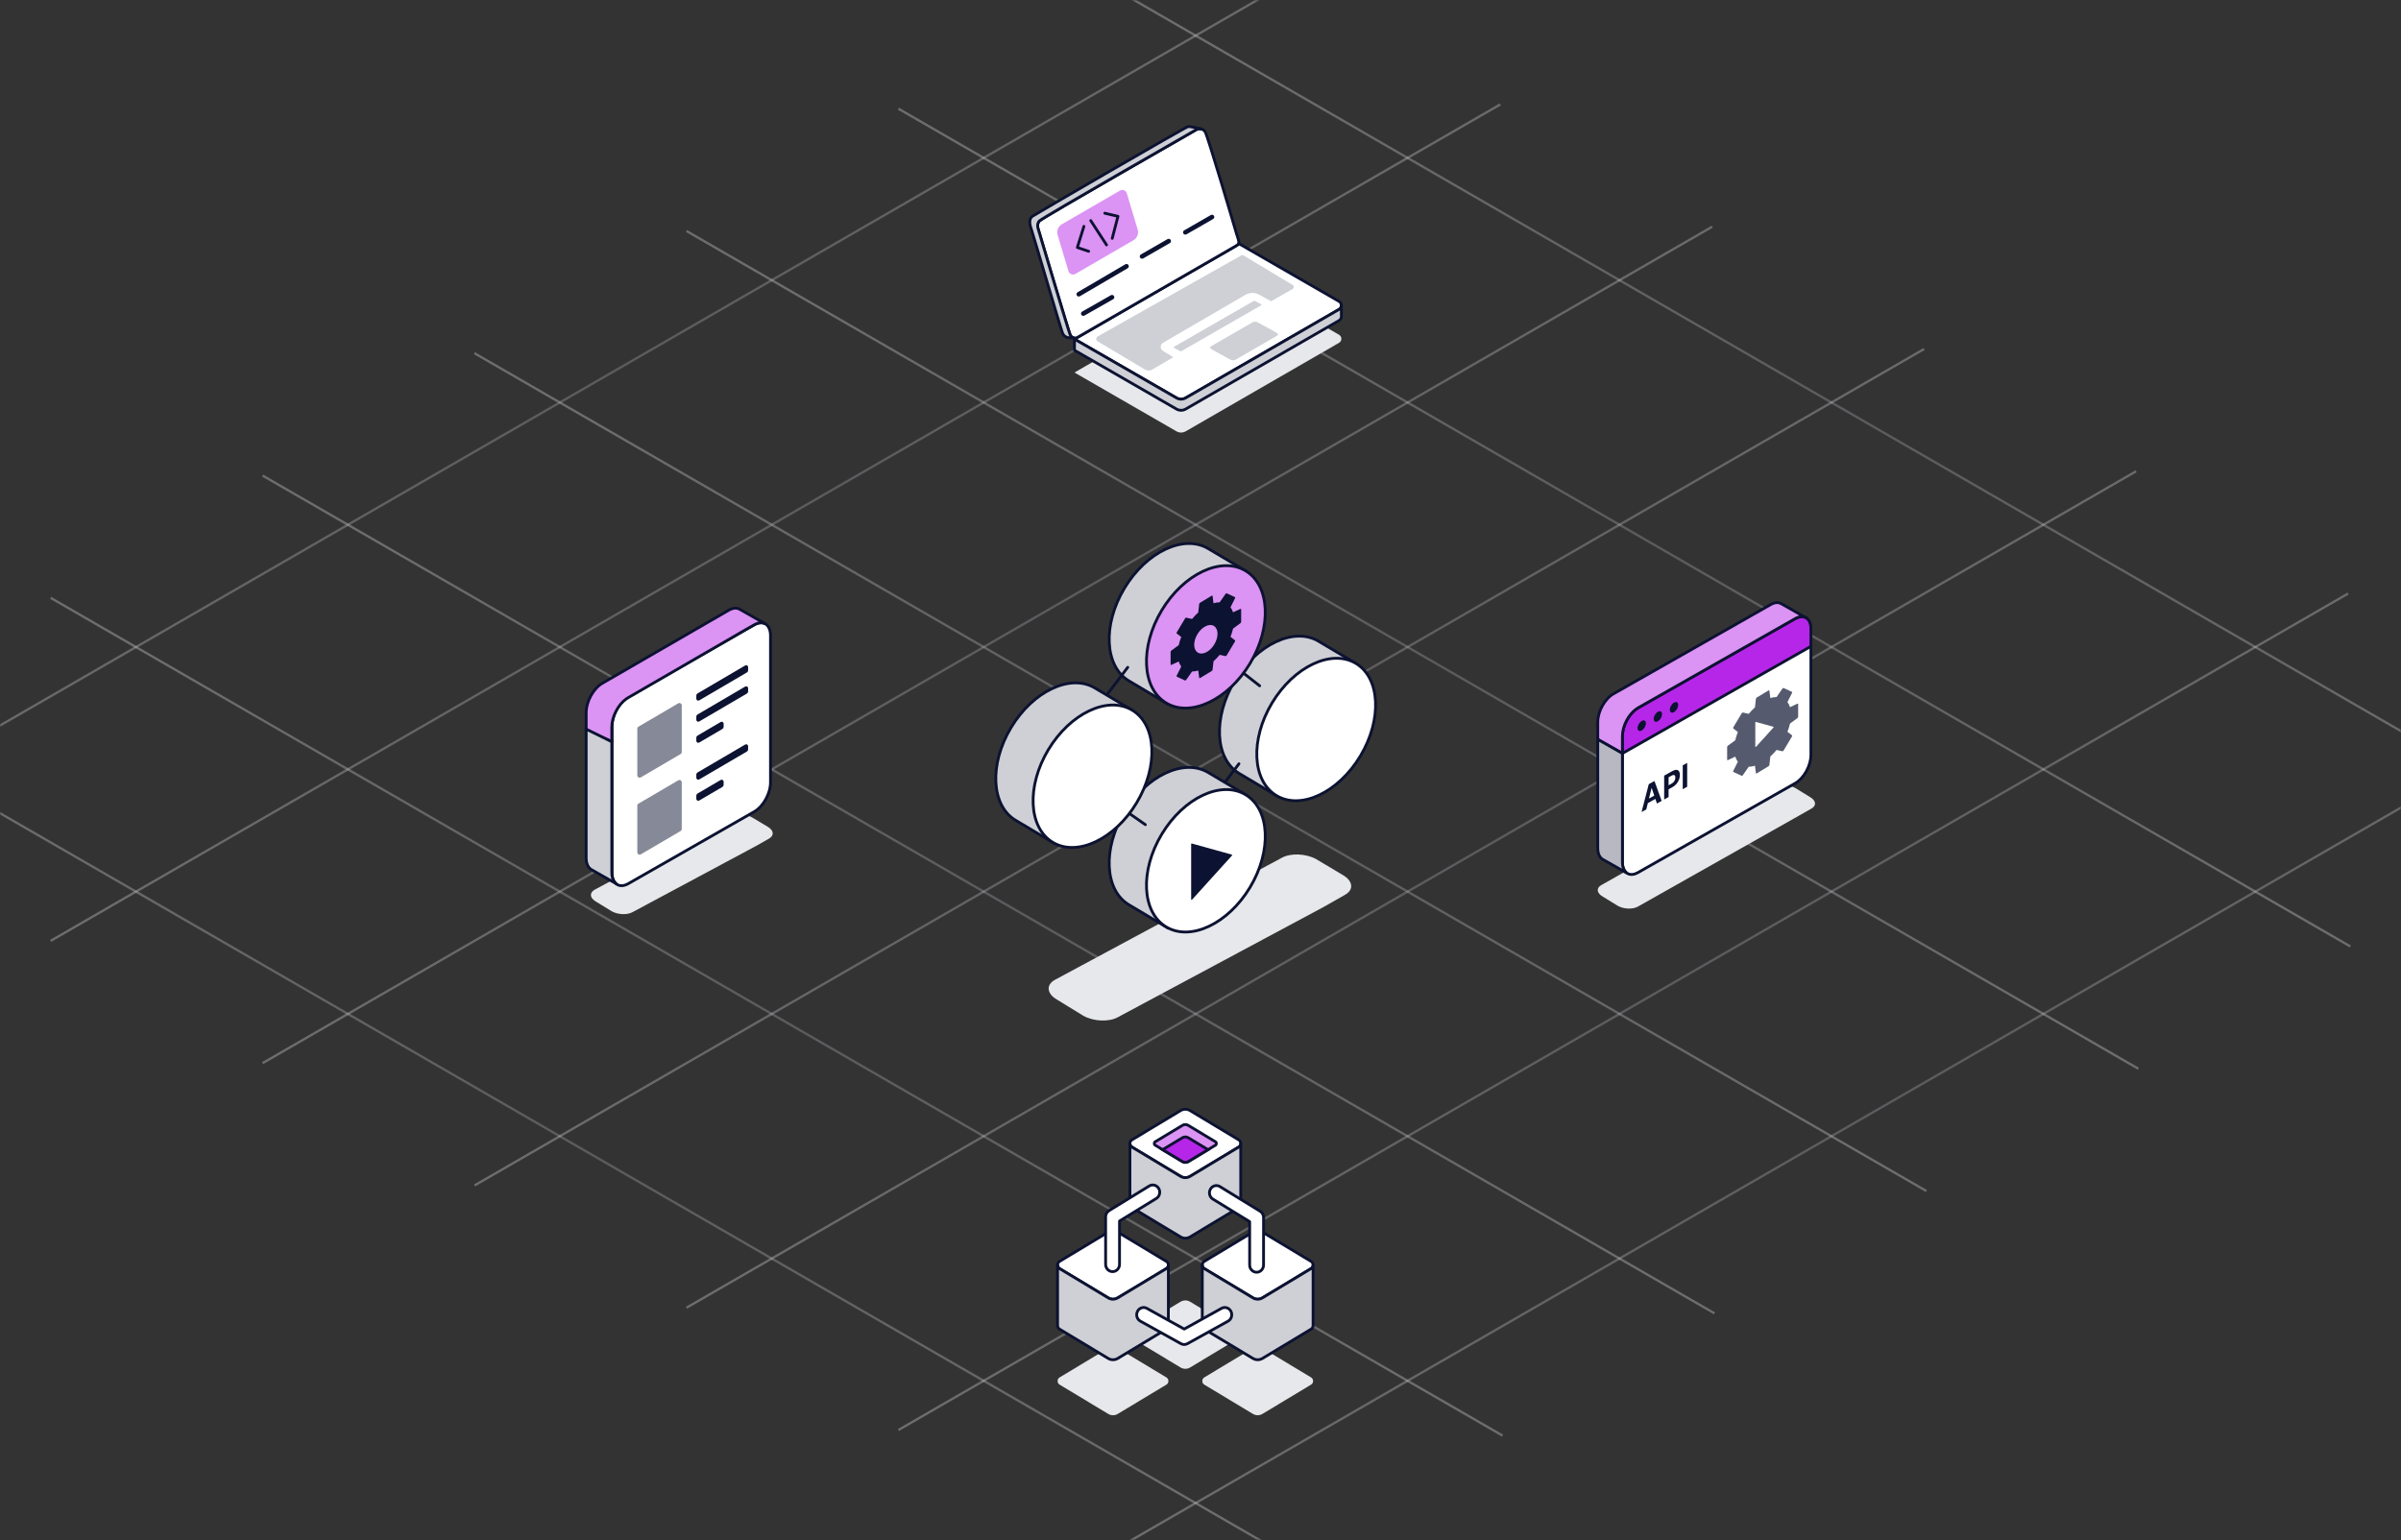 <svg width="1024" height="657" viewBox="0 0 1024 657" fill="none" xmlns="http://www.w3.org/2000/svg">
<rect x="0" y="0" width="1024" height="657" fill="#333333" stroke="none"/>
<g clip-path="url(#clip0_4262_7012)">
<mask id="mask0_4262_7012" style="mask-type:luminance" maskUnits="userSpaceOnUse" x="0" y="0" width="1024" height="657">
<path d="M1024 0H0V657H1024V0Z" fill="white"/>
</mask>
<g mask="url(#mask0_4262_7012)">
<path d="M-68.776 307.242L-32.421 328.228L57.964 380.388H57.98L148.365 432.564L238.751 484.741L329.136 536.916L419.522 589.077H419.537L509.923 641.252L550.432 664.641" stroke="url(#paint0_linear_4262_7012)" stroke-opacity="0.3"/>
<path d="M21.608 255.064L57.979 276.05L148.364 328.227L238.75 380.386L329.136 432.563L419.537 484.738L509.922 536.914L600.308 589.074L640.831 612.463" stroke="url(#paint1_linear_4262_7012)" stroke-opacity="0.3"/>
<path d="M111.995 202.891L148.365 223.876L238.751 276.051L329.136 328.228L419.523 380.389H419.539L509.924 432.564L600.31 484.741L690.695 536.916L731.218 560.305" stroke="url(#paint2_linear_4262_7012)" stroke-opacity="0.3"/>
<path d="M202.381 150.715H202.396L238.751 171.717L329.137 223.876L419.538 276.053L509.923 328.228L600.309 380.389L690.694 432.564L781.081 484.741L821.604 508.13" stroke="url(#paint3_linear_4262_7012)" stroke-opacity="0.3"/>
<path d="M292.781 98.553L329.136 119.539L419.537 171.714L509.924 223.875L600.31 276.05L690.695 328.227L781.081 380.388L871.482 432.563L911.989 455.952" stroke="url(#paint4_linear_4262_7012)" stroke-opacity="0.3"/>
<path d="M383.167 46.377L419.537 67.363L509.923 119.539L600.308 171.715L690.694 223.876L781.08 276.051L871.48 328.227L961.868 380.387L1002.39 403.776" stroke="url(#paint5_linear_4262_7012)" stroke-opacity="0.3"/>
<path d="M473.554 -5.799L509.924 15.187L600.31 67.363L690.695 119.539L781.081 171.715H781.096L871.482 223.876L961.867 276.051L1052.25 328.227L1092.78 351.615" stroke="url(#paint6_linear_4262_7012)" stroke-opacity="0.3"/>
<path d="M1091.8 305.402L1052.25 328.228L961.867 380.389L871.482 432.564L781.081 484.74L690.695 536.915L600.31 589.077L509.924 641.252L473.554 662.239" stroke="url(#paint7_linear_4262_7012)" stroke-opacity="0.3"/>
<path d="M1001.42 253.225L961.868 276.05L871.48 328.227L781.08 380.386L690.694 432.563L600.308 484.739L509.923 536.914L419.537 589.075H419.522L383.167 610.076" stroke="url(#paint8_linear_4262_7012)" stroke-opacity="0.3"/>
<path d="M911.031 201.049L871.482 223.874L781.081 276.051L690.695 328.227L600.31 380.387L509.924 432.563L419.537 484.738L329.136 536.915L292.781 557.901" stroke="url(#paint9_linear_4262_7012)" stroke-opacity="0.3"/>
<path d="M820.629 148.875L781.095 171.717H781.079L690.694 223.876L600.308 276.053L509.923 328.228L419.537 380.389H419.522L329.136 432.565L238.751 484.74L202.396 505.726" stroke="url(#paint10_linear_4262_7012)" stroke-opacity="0.3"/>
<path d="M730.245 96.713L690.695 119.539L600.31 171.714L509.924 223.875L419.539 276.052L329.136 328.227L238.751 380.388L148.365 432.563L111.995 453.549" stroke="url(#paint11_linear_4262_7012)" stroke-opacity="0.3"/>
<path d="M639.857 44.537L600.308 67.363L509.922 119.539L419.537 171.714L329.136 223.876L238.75 276.051L148.364 328.227L57.979 380.388H57.964L21.608 401.389" stroke="url(#paint12_linear_4262_7012)" stroke-opacity="0.3"/>
<path d="M549.474 -7.639L509.923 15.187L419.537 67.363L329.136 119.539L238.751 171.715L148.365 223.876L57.98 276.051L-32.421 328.227L-68.776 349.213" stroke="url(#paint13_linear_4262_7012)" stroke-opacity="0.3"/>
</g>
<g style="mix-blend-mode:multiply">
<path d="M447.242 421.727C447.242 423.396 448.473 425.142 450.879 426.506L461.979 433.315C466.381 435.825 473.022 436.076 476.826 433.926L564.527 386.924L573.697 381.708C575.416 380.726 576.27 379.417 576.27 378.042C576.27 376.383 575.039 374.638 572.633 373.263L561.447 366.592C557.056 364.104 550.403 363.831 546.6 365.992L449.815 418.071C448.096 419.054 447.242 420.352 447.242 421.727Z" fill="#E7E8EB"/>
</g>
<path d="M526.599 290.457C517.244 306.027 518.093 323.717 528.496 329.968L544.963 339.783L578.312 283.056L562.376 273.582C551.973 267.331 535.955 274.886 526.599 290.457Z" fill="#CED0D6" stroke="#0C1231" stroke-width="1.2" stroke-miterlimit="10" stroke-linecap="round"/>
<path d="M536.861 293.056C537.122 293.26 537.499 293.214 537.703 292.953C537.907 292.692 537.861 292.315 537.6 292.111L537.231 292.583L536.861 293.056ZM537.231 292.583L537.6 292.111L525.931 282.979L525.562 283.451L525.192 283.924L536.861 293.056L537.231 292.583Z" fill="#0C1231"/>
<path d="M528.883 326.208C529.083 325.944 529.031 325.568 528.767 325.368C528.503 325.167 528.127 325.219 527.927 325.483L528.405 325.846L528.883 326.208ZM528.405 325.846L527.927 325.483L516.374 340.712L516.852 341.075L517.33 341.437L528.883 326.208L528.405 325.846Z" fill="#0C1231"/>
<ellipse cx="561.338" cy="311.224" rx="21.975" ry="32.891" transform="rotate(31 561.338 311.224)" fill="white" stroke="#0C1231" stroke-width="1.2" stroke-linecap="round" stroke-linejoin="round"/>
<path d="M479.554 250.945C470.199 266.516 471.048 284.205 481.451 290.456L497.918 300.271L531.267 243.544L515.331 234.07C504.928 227.82 488.91 235.375 479.554 250.945Z" fill="#CED0D6" stroke="#0C1231" stroke-width="1.2" stroke-miterlimit="10" stroke-linecap="round"/>
<path d="M481.449 285.06C481.649 284.796 481.598 284.42 481.334 284.219C481.07 284.019 480.693 284.071 480.493 284.335L480.971 284.697L481.449 285.06ZM480.971 284.697L480.493 284.335L468.94 299.564L469.418 299.926L469.896 300.289L481.449 285.06L480.971 284.697Z" fill="#0C1231"/>
<ellipse cx="514.293" cy="271.712" rx="21.975" ry="32.891" transform="rotate(31 514.293 271.712)" fill="#DB93F4" stroke="#0C1231" stroke-width="1.2" stroke-linecap="round" stroke-linejoin="round"/>
<path d="M523.169 253.112L526.688 254.744C526.822 254.806 526.835 255.026 526.719 255.256L524.785 259.078C525.25 259.679 525.62 260.401 525.881 261.238L529.005 259.769C529.193 259.68 529.334 259.765 529.334 259.968V265.282C529.334 265.485 529.193 265.741 529.005 265.88L525.881 268.184C525.62 269.336 525.25 270.505 524.785 271.667L526.719 273.154C526.835 273.244 526.821 273.479 526.688 273.703L523.169 279.587C523.035 279.811 522.822 279.954 522.672 279.92L520.187 279.357C519.361 280.352 518.475 281.283 517.544 282.124L517.153 285.695C517.13 285.91 516.97 286.158 516.78 286.272L511.804 289.279C511.614 289.394 511.454 289.339 511.431 289.152L511.04 286.053C510.109 286.337 509.224 286.477 508.398 286.479L505.912 290.046C505.763 290.26 505.55 290.374 505.416 290.312L501.896 288.681C501.762 288.618 501.749 288.399 501.865 288.169L503.799 284.347C503.334 283.746 502.964 283.023 502.703 282.187L499.58 283.657C499.392 283.746 499.25 283.66 499.25 283.457V278.143C499.25 277.94 499.392 277.684 499.58 277.545L502.703 275.241C502.964 274.089 503.334 272.92 503.799 271.758L501.865 270.271C501.749 270.182 501.762 269.946 501.896 269.722L505.416 263.838C505.55 263.614 505.762 263.471 505.912 263.505L508.398 264.067C509.224 263.073 510.109 262.143 511.04 261.302L511.431 257.73C511.454 257.515 511.614 257.268 511.804 257.153L516.78 254.146C516.97 254.032 517.13 254.086 517.153 254.272L517.544 257.372C518.475 257.088 519.361 256.948 520.187 256.945L522.672 253.38C522.822 253.165 523.035 253.05 523.169 253.112ZM517.711 267.042C515.719 265.845 512.573 267.421 510.685 270.563C508.797 273.706 508.881 277.224 510.873 278.421C512.865 279.618 516.011 278.042 517.899 274.899C519.787 271.757 519.703 268.239 517.711 267.042Z" fill="#0C1231"/>
<path d="M479.554 346.469C470.199 362.039 471.048 379.729 481.451 385.979L497.918 395.795L531.267 339.068L515.331 329.594C504.928 323.343 488.91 330.898 479.554 346.469Z" fill="#CED0D6" stroke="#0C1231" stroke-width="1.2" stroke-miterlimit="10" stroke-linecap="round"/>
<path d="M488.137 352.308C488.409 352.497 488.783 352.431 488.973 352.159C489.162 351.887 489.096 351.513 488.824 351.324L488.481 351.816L488.137 352.308ZM488.481 351.816L488.824 351.324L474.012 340.99L473.669 341.482L473.326 341.975L488.137 352.308L488.481 351.816Z" fill="#0C1231"/>
<ellipse cx="514.293" cy="367.235" rx="21.975" ry="32.891" transform="rotate(31 514.293 367.235)" fill="white" stroke="#0C1231" stroke-width="1.2" stroke-linecap="round" stroke-linejoin="round"/>
<path d="M508.014 383.686V360.068C508.014 359.926 508.149 359.823 508.286 359.861L525.355 364.607C525.509 364.65 525.564 364.84 525.457 364.959L508.388 383.831C508.256 383.977 508.014 383.883 508.014 383.686Z" fill="#0C1231"/>
<path d="M431.195 310.404C421.839 325.975 422.688 343.664 433.091 349.915L449.558 359.73L482.908 303.003L466.971 293.529C456.568 287.279 440.551 294.834 431.195 310.404Z" fill="#CED0D6" stroke="#0C1231" stroke-width="1.2" stroke-miterlimit="10" stroke-linecap="round"/>
<ellipse cx="465.933" cy="331.169" rx="21.975" ry="32.891" transform="rotate(31 465.933 331.169)" fill="white" stroke="#0C1231" stroke-width="1.2" stroke-linecap="round" stroke-linejoin="round"/>
<g style="mix-blend-mode:multiply">
<path d="M458.254 158.921L462.365 161.295L501.746 184.005C502.969 184.709 504.477 184.709 505.699 184.001L569.947 146.911L571.091 146.25C571.752 145.87 572.08 145.201 572.08 144.537C572.08 143.872 571.752 143.203 571.091 142.823L528.572 118.301L458.254 158.921Z" fill="#E7E8EB"/>
</g>
<path d="M458.254 144.675L462.365 147.049L501.746 169.759C502.969 170.463 504.477 170.463 505.699 169.755L569.947 132.665L571.091 132.004C571.752 131.624 572.08 130.955 572.08 130.29C572.08 129.626 571.752 128.957 571.091 128.577L528.572 104.055L458.254 144.675Z" fill="white" stroke="#0C1231" stroke-width="1.2" stroke-linecap="round" stroke-linejoin="round"/>
<path d="M500.63 148.342L503.26 149.798C503.427 149.893 503.7 149.893 503.866 149.798L537.927 130.216C538.093 130.121 538.093 129.963 537.927 129.864L535.297 128.407C535.131 128.312 534.858 128.312 534.691 128.407L500.63 147.99C500.464 148.085 500.464 148.243 500.63 148.342Z" fill="#CED0D6"/>
<path d="M544.672 143.226L526.857 153.511C526.311 153.827 525.357 153.788 524.724 153.424L516.627 148.966C515.994 148.601 515.927 148.051 516.473 147.735L534.288 137.45C534.834 137.134 535.787 137.173 536.421 137.537L544.518 141.995C545.151 142.359 545.218 142.909 544.672 143.226Z" fill="#CED0D6"/>
<path d="M468.14 143.544L529.37 108.98C529.683 108.803 530.068 108.808 530.376 108.993L551.312 121.571C551.968 121.965 551.957 122.919 551.292 123.297L542.199 128.477C542.144 128.508 542.077 128.508 542.021 128.478L537.06 125.724C535.21 124.697 532.956 124.721 531.128 125.786L496.003 146.25C494.694 147.013 494.676 148.898 495.97 149.686L500.164 152.241C500.281 152.312 500.28 152.483 500.161 152.552L491.382 157.682C490.439 158.233 489.271 158.228 488.333 157.669L468.115 145.619C467.324 145.148 467.337 143.997 468.14 143.544Z" fill="#CED0D6"/>
<path d="M458.254 144.675V149.424L501.746 174.508C502.969 175.212 504.477 175.212 505.699 174.504L571.091 136.753C571.752 136.373 572.08 135.704 572.08 135.04V130.291C572.08 130.956 571.752 131.625 571.091 132.004L569.947 132.665L505.699 169.756C504.477 170.464 502.969 170.464 501.746 169.759L462.365 147.049L458.254 144.675Z" fill="#CED0D6" stroke="#0C1231" stroke-width="1.2" stroke-linecap="round" stroke-linejoin="round"/>
<path d="M442.77 97.652C442.77 97.652 455.547 140.781 456.39 142.791C456.766 143.685 457.387 144.034 457.961 144.144C458.677 144.283 459.322 144.053 459.322 144.053C459.322 144.053 525.22 106.029 526.281 105.4C527.337 104.775 528.208 104.363 528.311 103.627C528.449 102.606 527.681 100.865 527.377 99.793C527.068 98.72 514.959 57.404 513.923 56.13C513.376 55.457 512.799 55.136 512.264 55.006C512.264 55.006 512.249 55.002 512.221 54.998C512.114 54.97 512.007 54.955 511.9 54.943C511.896 54.947 511.889 54.943 511.889 54.943C510.974 54.859 510.274 55.275 510.274 55.275C510.274 55.275 444.633 92.856 443.292 94.249C442.002 95.586 442.77 97.652 442.77 97.652Z" fill="white" stroke="#0C1231" stroke-width="1.2" stroke-linecap="round" stroke-linejoin="round"/>
<path d="M459.589 124.686C459.151 124.943 458.982 125.491 459.199 125.95C459.445 126.469 460.084 126.666 460.579 126.375L480.939 114.441C481.377 114.184 481.546 113.636 481.329 113.177C481.083 112.658 480.444 112.461 479.949 112.751L459.589 124.686Z" fill="#0C1231"/>
<path d="M461.521 132.931C461.075 133.185 460.9 133.74 461.12 134.203C461.364 134.719 461.995 134.917 462.491 134.635L474.748 127.656C475.194 127.402 475.368 126.848 475.149 126.384C474.904 125.869 474.273 125.67 473.778 125.952L461.521 132.931Z" fill="#0C1231"/>
<path d="M486.579 108.547C486.136 108.802 485.963 109.354 486.182 109.816C486.426 110.333 487.06 110.531 487.555 110.246L498.921 103.712C499.364 103.457 499.537 102.905 499.318 102.443C499.073 101.926 498.44 101.728 497.944 102.013L486.579 108.547Z" fill="#0C1231"/>
<path d="M505.048 98.269C504.605 98.524 504.432 99.077 504.651 99.539C504.896 100.055 505.53 100.254 506.025 99.969L517.391 93.435C517.834 93.18 518.007 92.627 517.788 92.165C517.543 91.649 516.91 91.451 516.414 91.736L505.048 98.269Z" fill="#0C1231"/>
<path d="M439.765 97.518C440.486 99.537 452.48 140.532 453.132 142.024C453.781 143.52 454.696 144.312 457.956 144.145C457.382 144.035 456.761 143.686 456.385 142.792C455.542 140.782 442.765 97.653 442.765 97.653C442.765 97.653 441.997 95.587 443.287 94.25C444.629 92.857 510.269 55.276 510.269 55.276C510.269 55.276 510.97 54.861 511.884 54.944C511.092 54.821 507.626 53.843 506.68 54.022C505.453 54.255 441.613 91.385 440.355 92.244C439.097 93.102 438.8 94.828 439.761 97.522L439.765 97.518Z" fill="#CED0D6" stroke="#0C1231" stroke-width="1.2" stroke-linecap="round" stroke-linejoin="round"/>
<path d="M511.889 54.943C511.889 54.943 511.897 54.947 511.901 54.943C512.051 54.971 512.162 54.987 512.221 54.999C512.249 55.003 512.265 55.007 512.265 55.007" stroke="#0C1231" stroke-width="1.2" stroke-linecap="round" stroke-linejoin="round"/>
<path d="M452.903 95.656C451.301 96.584 450.545 98.49 451.076 100.263L455.697 115.701C456.067 116.939 457.497 117.506 458.616 116.858L483.371 102.51C484.972 101.582 485.727 99.676 485.197 97.903L480.58 82.465C480.209 81.227 478.779 80.66 477.661 81.308L452.903 95.656Z" fill="#DB93F4"/>
<path d="M474.352 101.693L476.802 92.29L471.187 90.961" stroke="#0C1231" stroke-width="1.2" stroke-linecap="round" stroke-linejoin="round"/>
<path d="M465.181 94.111L471.928 104.487" stroke="#0C1231" stroke-width="1.2" stroke-linecap="round" stroke-linejoin="round"/>
<path d="M462.276 96.572L459.47 105.583L464.298 107.209" stroke="#0C1231" stroke-width="1.2" stroke-linecap="round" stroke-linejoin="round"/>
<g style="mix-blend-mode:multiply">
<path d="M560.015 589.119V589.233C560.003 589.814 559.716 590.384 559.166 590.712L557.595 591.659L538.426 603.2C537.164 603.959 535.612 603.959 534.346 603.2L515.181 591.659L513.61 590.712C513.042 590.371 512.761 589.775 512.761 589.176C512.761 588.577 513.042 587.981 513.61 587.64L534.346 575.155C535.612 574.394 537.167 574.394 538.426 575.155L559.166 587.64C559.716 587.968 560.003 588.542 560.015 589.119Z" fill="#E7E8EB"/>
</g>
<g style="mix-blend-mode:multiply">
<path d="M529.163 569.316V569.431C529.15 570.011 528.863 570.581 528.313 570.91L526.742 571.856L507.574 583.397C506.312 584.156 504.759 584.156 503.494 583.397L484.329 571.856L482.758 570.91C482.189 570.569 481.908 569.973 481.908 569.373C481.908 568.774 482.189 568.178 482.758 567.837L503.494 555.353C504.759 554.591 506.315 554.591 507.574 555.353L528.313 567.837C528.863 568.165 529.15 568.739 529.163 569.316Z" fill="#E7E8EB"/>
</g>
<g style="mix-blend-mode:multiply">
<path d="M498.31 589.119V589.233C498.298 589.814 498.011 590.384 497.461 590.712L495.89 591.659L476.721 603.2C475.459 603.959 473.907 603.959 472.641 603.2L453.476 591.659L451.905 590.712C451.337 590.371 451.056 589.775 451.056 589.176C451.056 588.577 451.337 587.981 451.905 587.64L472.641 575.155C473.907 574.394 475.462 574.394 476.721 575.155L497.461 587.64C498.011 587.968 498.298 588.542 498.31 589.119Z" fill="#E7E8EB"/>
</g>
<path d="M560.015 539.615V539.73C560.003 540.31 559.716 540.88 559.166 541.208L557.595 542.155L538.426 553.696C537.164 554.455 535.612 554.455 534.346 553.696L515.181 542.155L513.61 541.208C513.042 540.867 512.761 540.271 512.761 539.672C512.761 539.073 513.042 538.477 513.61 538.136L534.346 525.651C535.612 524.89 537.167 524.89 538.426 525.651L559.166 538.136C559.716 538.464 560.003 539.038 560.015 539.615Z" fill="white" stroke="#0C1231" stroke-width="1.2" stroke-linecap="round" stroke-linejoin="round"/>
<path d="M560.015 539.729V565.562C560.003 566.142 559.716 566.712 559.166 567.041L538.426 579.528C537.164 580.287 535.612 580.287 534.346 579.528L513.61 567.041C513.042 566.7 512.761 566.104 512.761 565.504V539.672C512.761 540.271 513.042 540.867 513.61 541.208L515.181 542.155L534.346 553.696C535.612 554.454 537.164 554.454 538.426 553.696L557.595 542.155L559.166 541.208C559.716 540.88 560.003 540.309 560.015 539.729Z" fill="#CED0D6" stroke="#0C1231" stroke-width="1.2" stroke-linecap="round" stroke-linejoin="round"/>
<path d="M498.295 539.615V539.73C498.283 540.31 497.996 540.88 497.446 541.208L495.875 542.155L476.707 553.696C475.445 554.455 473.892 554.455 472.627 553.696L453.462 542.155L451.891 541.208C451.322 540.867 451.041 540.271 451.041 539.672C451.041 539.073 451.322 538.477 451.891 538.136L472.627 525.651C473.892 524.89 475.448 524.89 476.707 525.651L497.446 538.136C497.996 538.464 498.283 539.038 498.295 539.615Z" fill="white" stroke="#0C1231" stroke-width="1.2" stroke-linecap="round" stroke-linejoin="round"/>
<path d="M498.295 539.729V565.562C498.283 566.142 497.996 566.712 497.446 567.041L476.707 579.528C475.445 580.287 473.892 580.287 472.627 579.528L451.891 567.041C451.322 566.7 451.041 566.104 451.041 565.504V539.672C451.041 540.271 451.322 540.867 451.891 541.208L453.462 542.155L472.627 553.696C473.892 554.454 475.445 554.454 476.707 553.696L495.875 542.155L497.446 541.208C497.996 540.88 498.283 540.309 498.295 539.729Z" fill="#CED0D6" stroke="#0C1231" stroke-width="1.2" stroke-linecap="round" stroke-linejoin="round"/>
<path d="M529.156 487.771V487.886C529.144 488.466 528.856 489.036 528.306 489.365L526.735 490.311L507.567 501.852C506.305 502.611 504.752 502.611 503.487 501.852L484.322 490.311L482.751 489.365C482.183 489.024 481.901 488.428 481.901 487.828C481.901 487.229 482.183 486.633 482.751 486.292L503.487 473.808C504.752 473.046 506.308 473.046 507.567 473.808L528.306 486.292C528.856 486.62 529.144 487.194 529.156 487.771Z" fill="white" stroke="#0C1231" stroke-width="1.2" stroke-linecap="round" stroke-linejoin="round"/>
<path d="M518.377 488.566L515.211 490.472L506.749 495.568C505.994 496.021 505.065 496.021 504.31 495.568L495.847 490.472L492.681 488.566C492.14 488.241 492.14 487.425 492.681 487.1L504.31 480.097C505.065 479.645 505.994 479.645 506.749 480.097L518.377 487.1C518.918 487.428 518.918 488.244 518.377 488.566Z" fill="#DB93F4" stroke="#0C1231" stroke-width="1.2" stroke-linecap="round" stroke-linejoin="round"/>
<path d="M515.213 490.469L506.75 495.566C505.995 496.018 505.066 496.018 504.311 495.566L495.849 490.469L504.311 485.373C505.066 484.92 505.995 484.92 506.75 485.373L515.213 490.469Z" fill="#B626E8" stroke="#0C1231" stroke-width="1.2" stroke-miterlimit="10"/>
<path d="M529.156 487.885V513.718C529.144 514.298 528.856 514.869 528.306 515.197L507.567 527.685C506.305 528.443 504.752 528.443 503.487 527.685L482.751 515.197C482.183 514.856 481.901 514.26 481.901 513.661V487.828C481.901 488.427 482.183 489.023 482.751 489.364L484.322 490.311L503.487 501.852C504.752 502.611 506.305 502.611 507.567 501.852L526.735 490.311L528.306 489.364C528.856 489.036 529.144 488.466 529.156 487.885Z" fill="#CED0D6" stroke="#0C1231" stroke-width="1.2" stroke-linecap="round" stroke-linejoin="round"/>
<path fill-rule="evenodd" clip-rule="evenodd" d="M494.199 507.06C495.03 508.532 494.559 510.429 493.148 511.296L477.466 520.924L477.466 539.412C477.466 541.121 476.137 542.506 474.499 542.506C472.86 542.506 471.532 541.121 471.532 539.412L471.532 519.156C471.532 518.06 472.088 517.045 472.994 516.489L490.137 505.963C491.549 505.096 493.368 505.587 494.199 507.06Z" fill="white" stroke="#0C1231" stroke-width="1.2" stroke-linecap="round" stroke-linejoin="round"/>
<path fill-rule="evenodd" clip-rule="evenodd" d="M516.227 507.32C515.396 508.792 515.866 510.689 517.278 511.555L532.96 521.184L532.96 539.672C532.96 541.381 534.288 542.766 535.927 542.766C537.565 542.766 538.893 541.381 538.894 539.672L538.894 519.415C538.894 518.319 538.338 517.305 537.432 516.749L520.288 506.223C518.877 505.356 517.058 505.847 516.227 507.32Z" fill="white" stroke="#0C1231" stroke-width="1.2" stroke-linecap="round" stroke-linejoin="round"/>
<path fill-rule="evenodd" clip-rule="evenodd" d="M524.979 559.452C525.749 560.961 525.2 562.834 523.753 563.637L506.438 573.24C505.567 573.723 504.522 573.722 503.651 573.239L486.354 563.636C484.908 562.833 484.36 560.96 485.13 559.451C485.9 557.943 487.696 557.371 489.143 558.174L505.046 567.003L520.967 558.173C522.414 557.371 524.21 557.944 524.979 559.452Z" fill="white" stroke="#0C1231" stroke-width="1.2" stroke-linecap="round" stroke-linejoin="round"/>
<g style="mix-blend-mode:multiply">
<path d="M681.426 379.727C681.426 380.692 682.138 381.702 683.529 382.491L689.947 386.428C692.493 387.879 696.333 388.024 698.533 386.781L767.293 347.951L772.595 344.935C773.589 344.367 774.083 343.61 774.083 342.815C774.083 341.856 773.371 340.846 771.98 340.051L765.555 336.114C763.016 334.676 759.169 334.518 756.97 335.767L682.913 377.613C681.92 378.181 681.426 378.932 681.426 379.727Z" fill="#E7E8EB"/>
</g>
<path d="M691.941 314.03V367.783C691.941 370.042 692.678 371.67 693.864 372.477L694.307 372.736C695.467 373.291 696.967 373.171 698.603 372.244L765.67 334.139C769.351 332.045 772.332 326.662 772.332 322.107V268.354C772.332 266.02 771.543 264.36 770.287 263.578L770.024 263.426C769.03 262.928 767.78 262.934 766.401 263.527C766.164 263.628 765.92 263.754 765.67 263.893L761.817 266.083L698.603 301.998C698.372 302.13 698.147 302.269 697.923 302.427C694.569 304.755 691.941 309.759 691.941 314.03Z" fill="white" stroke="#0C1231" stroke-width="1.2" stroke-linecap="round" stroke-linejoin="round"/>
<path d="M702.126 345.31L700.109 346.428L703.183 334.542L705.609 333.198L708.679 341.678L706.662 342.796L704.431 336.177L704.361 336.216L702.126 345.31ZM702 341.378L706.766 338.736V340.416L702 343.058V341.378ZM709.751 341.084V330.902L713.264 328.954C713.94 328.58 714.515 328.408 714.991 328.44C715.466 328.468 715.828 328.673 716.078 329.055C716.33 329.433 716.456 329.959 716.456 330.635C716.456 331.312 716.328 331.979 716.073 332.637C715.818 333.296 715.449 333.903 714.965 334.46C714.483 335.015 713.901 335.482 713.217 335.861L710.977 337.103V335.378L712.912 334.305C713.274 334.104 713.573 333.867 713.808 333.595C714.046 333.317 714.222 333.019 714.338 332.699C714.457 332.375 714.517 332.045 714.517 331.71C714.517 331.372 714.457 331.11 714.338 330.924C714.222 330.733 714.046 330.634 713.808 330.627C713.57 330.616 713.269 330.712 712.903 330.914L711.634 331.618V340.04L709.751 341.084ZM719.562 325.464V335.645L717.679 336.689V326.507L719.562 325.464Z" fill="#0C1231"/>
<path d="M691.941 314.03V321.419L761.817 281.718L772.332 275.743V268.354C772.332 266.02 771.543 264.36 770.287 263.578L770.024 263.426C769.03 262.928 767.78 262.934 766.401 263.527C766.164 263.628 765.92 263.754 765.67 263.893L761.817 266.083L698.603 301.998C698.372 302.13 698.147 302.269 697.923 302.427C694.569 304.755 691.941 309.759 691.941 314.03Z" fill="#B626E8" stroke="#0C1231" stroke-width="1.2" stroke-miterlimit="10"/>
<path d="M712.68 303.928C711.984 303.532 711.985 302.248 712.683 301.059C713.38 299.869 714.51 299.226 715.206 299.622C715.902 300.017 715.901 301.302 715.204 302.491C714.506 303.68 713.376 304.323 712.68 303.928Z" fill="#0C1231"/>
<path d="M705.801 307.838C705.105 307.442 705.106 306.158 705.804 304.969C706.501 303.78 707.631 303.136 708.327 303.532C709.024 303.927 709.022 305.212 708.325 306.401C707.627 307.59 706.497 308.233 705.801 307.838Z" fill="#0C1231"/>
<path d="M698.913 311.748C698.217 311.352 698.218 310.068 698.916 308.879C699.614 307.69 700.744 307.047 701.44 307.442C702.136 307.838 702.135 309.122 701.437 310.311C700.739 311.5 699.61 312.144 698.913 311.748Z" fill="#0C1231"/>
<path d="M681.426 308.055V315.444L691.941 321.419V314.031C691.941 309.759 694.57 304.755 697.924 302.427C698.148 302.269 698.372 302.13 698.603 301.998L761.817 266.083L765.671 263.894C765.921 263.755 766.164 263.629 766.402 263.528C767.78 262.934 769.031 262.928 770.024 263.427L759.855 257.647L759.509 257.451C758.342 256.865 756.822 256.978 755.155 257.925L688.088 296.029C684.414 298.117 681.426 303.5 681.426 308.055Z" fill="#DB93F4" stroke="#0C1231" stroke-width="1.2" stroke-linecap="round" stroke-linejoin="round"/>
<path d="M681.425 315.443V361.807C681.425 364.072 682.163 365.7 683.355 366.508L683.785 366.754L693.864 372.477C692.678 371.669 691.941 370.041 691.941 367.783V321.419L681.425 315.443Z" fill="#B7B8C2" stroke="#0C1231" stroke-width="1.2" stroke-miterlimit="10" stroke-linecap="round"/>
<path fill-rule="evenodd" clip-rule="evenodd" d="M749.243 297.584C749.053 297.699 748.891 297.948 748.868 298.165L748.474 301.761C747.537 302.608 746.645 303.545 745.814 304.546L743.311 303.98C743.16 303.946 742.946 304.089 742.811 304.315L739.267 310.24C739.132 310.466 739.119 310.703 739.236 310.793L741.183 312.29C740.715 313.46 740.342 314.638 740.08 315.798L736.934 318.118C736.745 318.258 736.603 318.515 736.603 318.719V324.071C736.603 324.275 736.745 324.361 736.934 324.272L740.08 322.792C740.342 323.634 740.715 324.362 741.183 324.966L739.236 328.815C739.119 329.047 739.132 329.268 739.267 329.331L742.811 330.974C742.946 331.037 743.16 330.921 743.311 330.705L745.814 327.114C746.645 327.112 747.537 326.971 748.474 326.685L748.868 329.806C748.891 329.994 749.053 330.049 749.243 329.933L754.255 326.906C754.446 326.79 754.607 326.541 754.631 326.324L755.024 322.728C755.961 321.881 756.853 320.944 757.684 319.943L760.187 320.509C760.338 320.543 760.552 320.4 760.687 320.174L764.231 314.249C764.366 314.023 764.379 313.786 764.262 313.696L762.316 312.199C762.783 311.029 763.156 309.852 763.419 308.691L766.564 306.371C766.753 306.232 766.896 305.974 766.896 305.77V300.418C766.896 300.214 766.753 300.128 766.564 300.217L763.419 301.698C763.156 300.855 762.783 300.127 762.316 299.523L764.262 295.674C764.379 295.442 764.366 295.221 764.231 295.158L760.687 293.515C760.552 293.452 760.338 293.568 760.187 293.784L757.684 297.375C756.853 297.377 755.961 297.518 755.024 297.804L754.631 294.683C754.607 294.495 754.446 294.441 754.255 294.556L749.243 297.584Z" fill="#555A6F"/>
<path d="M748.618 318.501V308.142C748.618 308.032 748.724 307.951 748.831 307.981L756.317 310.063C756.437 310.096 756.48 310.244 756.396 310.336L748.91 318.614C748.807 318.728 748.618 318.655 748.618 318.501Z" fill="white"/>
<g style="mix-blend-mode:multiply">
<path d="M252.024 381.792C252.024 382.795 252.763 383.844 254.209 384.664L260.878 388.755C263.523 390.263 267.514 390.414 269.799 389.122L322.494 360.881L328.004 357.747C329.037 357.157 329.55 356.371 329.55 355.544C329.55 354.548 328.81 353.499 327.365 352.673L320.644 348.665C318.005 347.17 314.008 347.006 311.723 348.304L253.569 379.596C252.537 380.186 252.024 380.966 252.024 381.792Z" fill="#E7E8EB"/>
</g>
<path d="M261.04 309.758V372.355C261.04 374.702 261.806 376.394 263.039 377.233L263.498 377.502C264.704 378.079 266.263 377.954 267.962 376.991L321.693 346.279C325.517 344.103 328.615 338.51 328.615 333.777V271.18C328.615 268.754 327.796 267.03 326.49 266.217L326.217 266.059C325.184 265.542 323.885 265.548 322.453 266.164C322.206 266.269 321.953 266.4 321.693 266.545L317.689 268.82L267.962 297.256C267.722 297.393 267.489 297.538 267.256 297.702C263.772 300.121 261.04 305.32 261.04 309.758Z" fill="white" stroke="#0C1231" stroke-width="1.2" stroke-linecap="round" stroke-linejoin="round"/>
<path d="M272.299 310.011C271.993 310.191 271.805 310.519 271.805 310.874V330.771C271.805 331.544 272.644 332.024 273.31 331.634L290.266 321.694C290.573 321.515 290.761 321.186 290.761 320.832V300.935C290.761 300.162 289.922 299.681 289.255 300.072L272.299 310.011Z" fill="#868998"/>
<path d="M272.299 342.851C271.993 343.031 271.805 343.359 271.805 343.714V363.611C271.805 364.383 272.644 364.864 273.31 364.473L290.266 354.534C290.573 354.355 290.761 354.026 290.761 353.671V333.775C290.761 333.002 289.922 332.521 289.255 332.912L272.299 342.851Z" fill="#868998"/>
<path d="M297.769 296.362C297.646 296.434 297.571 296.565 297.571 296.707V298.135C297.571 298.29 297.739 298.386 297.872 298.308L318.27 286.351C318.393 286.279 318.468 286.148 318.468 286.006V284.578C318.468 284.423 318.3 284.327 318.167 284.405L297.769 296.362Z" fill="#0C1231" stroke="#0C1231" stroke-width="1.2" stroke-miterlimit="10" stroke-linecap="round"/>
<path d="M297.769 305.354C297.646 305.426 297.571 305.557 297.571 305.699V307.127C297.571 307.282 297.739 307.378 297.872 307.3L318.27 295.343C318.393 295.271 318.468 295.14 318.468 294.998V293.57C318.468 293.415 318.3 293.319 318.167 293.397L297.769 305.354Z" fill="#0C1231" stroke="#0C1231" stroke-width="1.2" stroke-miterlimit="10" stroke-linecap="round"/>
<path d="M297.769 314.347C297.646 314.418 297.571 314.55 297.571 314.692V316.12C297.571 316.275 297.739 316.371 297.872 316.293L307.822 310.46C307.944 310.389 308.019 310.257 308.019 310.115V308.687C308.019 308.532 307.852 308.436 307.718 308.514L297.769 314.347Z" fill="#0C1231" stroke="#0C1231" stroke-width="1.2" stroke-miterlimit="10" stroke-linecap="round"/>
<path d="M297.769 330.086C297.646 330.158 297.571 330.29 297.571 330.431V331.86C297.571 332.014 297.739 332.111 297.872 332.032L318.27 320.076C318.393 320.004 318.468 319.873 318.468 319.731V318.302C318.468 318.148 318.3 318.051 318.167 318.13L297.769 330.086Z" fill="#0C1231" stroke="#0C1231" stroke-width="1.2" stroke-miterlimit="10" stroke-linecap="round"/>
<path d="M297.769 339.079C297.646 339.151 297.571 339.282 297.571 339.424V340.852C297.571 341.007 297.739 341.103 297.872 341.025L307.822 335.193C307.944 335.121 308.019 334.99 308.019 334.848V333.419C308.019 333.265 307.852 333.169 307.718 333.247L297.769 339.079Z" fill="#0C1231" stroke="#0C1231" stroke-width="1.2" stroke-miterlimit="10" stroke-linecap="round"/>
<path d="M250 303.975V311.652L260.927 316.375V310.183C260.927 305.745 263.658 300.546 267.143 298.127C267.376 297.963 267.609 297.818 267.849 297.681L317.719 268.807L321.723 266.532C321.983 266.388 322.236 266.257 322.483 266.152C323.915 265.536 325.214 265.529 326.247 266.047L315.681 260.042L315.321 259.838C314.108 259.229 312.529 259.347 310.797 260.33L256.923 291.479C253.105 293.649 250 299.241 250 303.975Z" fill="#DB93F4" stroke="#0C1231" stroke-width="1.2" stroke-linecap="round" stroke-linejoin="round"/>
<path d="M250 311.059V365.978C250 368.332 250.766 370.023 252.005 370.863L252.452 371.118L262.925 377.065C261.692 376.226 260.926 374.534 260.926 372.187V316.456L250 311.059Z" fill="#CED0D6" stroke="#0C1231" stroke-width="1.2" stroke-miterlimit="10" stroke-linecap="round"/>
</g>
<defs>
<linearGradient id="paint0_linear_4262_7012" x1="556.322" y1="664.641" x2="-21.969" y2="345.485" gradientUnits="userSpaceOnUse">
<stop offset="0.064" stop-color="#F3F3F4"/>
<stop offset="0.528" stop-color="#B7B8C2"/>
<stop offset="1" stop-color="#F3F3F4"/>
</linearGradient>
<linearGradient id="paint1_linear_4262_7012" x1="646.723" y1="612.463" x2="68.424" y2="293.295" gradientUnits="userSpaceOnUse">
<stop offset="0.064" stop-color="#F3F3F4"/>
<stop offset="0.528" stop-color="#B7B8C2"/>
<stop offset="1" stop-color="#F3F3F4"/>
</linearGradient>
<linearGradient id="paint2_linear_4262_7012" x1="737.108" y1="560.305" x2="158.799" y2="241.144" gradientUnits="userSpaceOnUse">
<stop offset="0.064" stop-color="#F3F3F4"/>
<stop offset="0.528" stop-color="#B7B8C2"/>
<stop offset="1" stop-color="#F3F3F4"/>
</linearGradient>
<linearGradient id="paint3_linear_4262_7012" x1="827.495" y1="508.13" x2="249.184" y2="188.967" gradientUnits="userSpaceOnUse">
<stop offset="0.064" stop-color="#F3F3F4"/>
<stop offset="0.528" stop-color="#B7B8C2"/>
<stop offset="1" stop-color="#F3F3F4"/>
</linearGradient>
<linearGradient id="paint4_linear_4262_7012" x1="917.88" y1="455.952" x2="339.589" y2="136.795" gradientUnits="userSpaceOnUse">
<stop offset="0.064" stop-color="#F3F3F4"/>
<stop offset="0.528" stop-color="#B7B8C2"/>
<stop offset="1" stop-color="#F3F3F4"/>
</linearGradient>
<linearGradient id="paint5_linear_4262_7012" x1="1008.28" y1="403.776" x2="429.982" y2="84.607" gradientUnits="userSpaceOnUse">
<stop offset="0.064" stop-color="#F3F3F4"/>
<stop offset="0.528" stop-color="#B7B8C2"/>
<stop offset="1" stop-color="#F3F3F4"/>
</linearGradient>
<linearGradient id="paint6_linear_4262_7012" x1="1098.67" y1="351.615" x2="520.357" y2="32.454" gradientUnits="userSpaceOnUse">
<stop offset="0.064" stop-color="#F3F3F4"/>
<stop offset="0.528" stop-color="#B7B8C2"/>
<stop offset="1" stop-color="#F3F3F4"/>
</linearGradient>
<linearGradient id="paint7_linear_4262_7012" x1="1174.14" y1="255.947" x2="489.335" y2="670.111" gradientUnits="userSpaceOnUse">
<stop offset="0.064" stop-color="#F3F3F4"/>
<stop offset="0.528" stop-color="#B7B8C2"/>
<stop offset="1" stop-color="#F3F3F4"/>
</linearGradient>
<linearGradient id="paint8_linear_4262_7012" x1="1083.75" y1="203.768" x2="398.933" y2="617.923" gradientUnits="userSpaceOnUse">
<stop offset="0.064" stop-color="#F3F3F4"/>
<stop offset="0.528" stop-color="#B7B8C2"/>
<stop offset="1" stop-color="#F3F3F4"/>
</linearGradient>
<linearGradient id="paint9_linear_4262_7012" x1="993.368" y1="151.593" x2="308.548" y2="565.747" gradientUnits="userSpaceOnUse">
<stop offset="0.064" stop-color="#F3F3F4"/>
<stop offset="0.528" stop-color="#B7B8C2"/>
<stop offset="1" stop-color="#F3F3F4"/>
</linearGradient>
<linearGradient id="paint10_linear_4262_7012" x1="902.964" y1="99.419" x2="218.151" y2="513.559" gradientUnits="userSpaceOnUse">
<stop offset="0.064" stop-color="#F3F3F4"/>
<stop offset="0.528" stop-color="#B7B8C2"/>
<stop offset="1" stop-color="#F3F3F4"/>
</linearGradient>
<linearGradient id="paint11_linear_4262_7012" x1="812.582" y1="47.259" x2="127.776" y2="461.421" gradientUnits="userSpaceOnUse">
<stop offset="0.064" stop-color="#F3F3F4"/>
<stop offset="0.528" stop-color="#B7B8C2"/>
<stop offset="1" stop-color="#F3F3F4"/>
</linearGradient>
<linearGradient id="paint12_linear_4262_7012" x1="722.196" y1="-4.919" x2="37.374" y2="409.236" gradientUnits="userSpaceOnUse">
<stop offset="0.064" stop-color="#F3F3F4"/>
<stop offset="0.528" stop-color="#B7B8C2"/>
<stop offset="1" stop-color="#F3F3F4"/>
</linearGradient>
<linearGradient id="paint13_linear_4262_7012" x1="631.811" y1="-57.095" x2="-53.011" y2="357.059" gradientUnits="userSpaceOnUse">
<stop offset="0.064" stop-color="#F3F3F4"/>
<stop offset="0.528" stop-color="#B7B8C2"/>
<stop offset="1" stop-color="#F3F3F4"/>
</linearGradient>
<clipPath id="clip0_4262_7012">
<rect width="1024" height="657" fill="white"/>
</clipPath>
</defs>
</svg>
